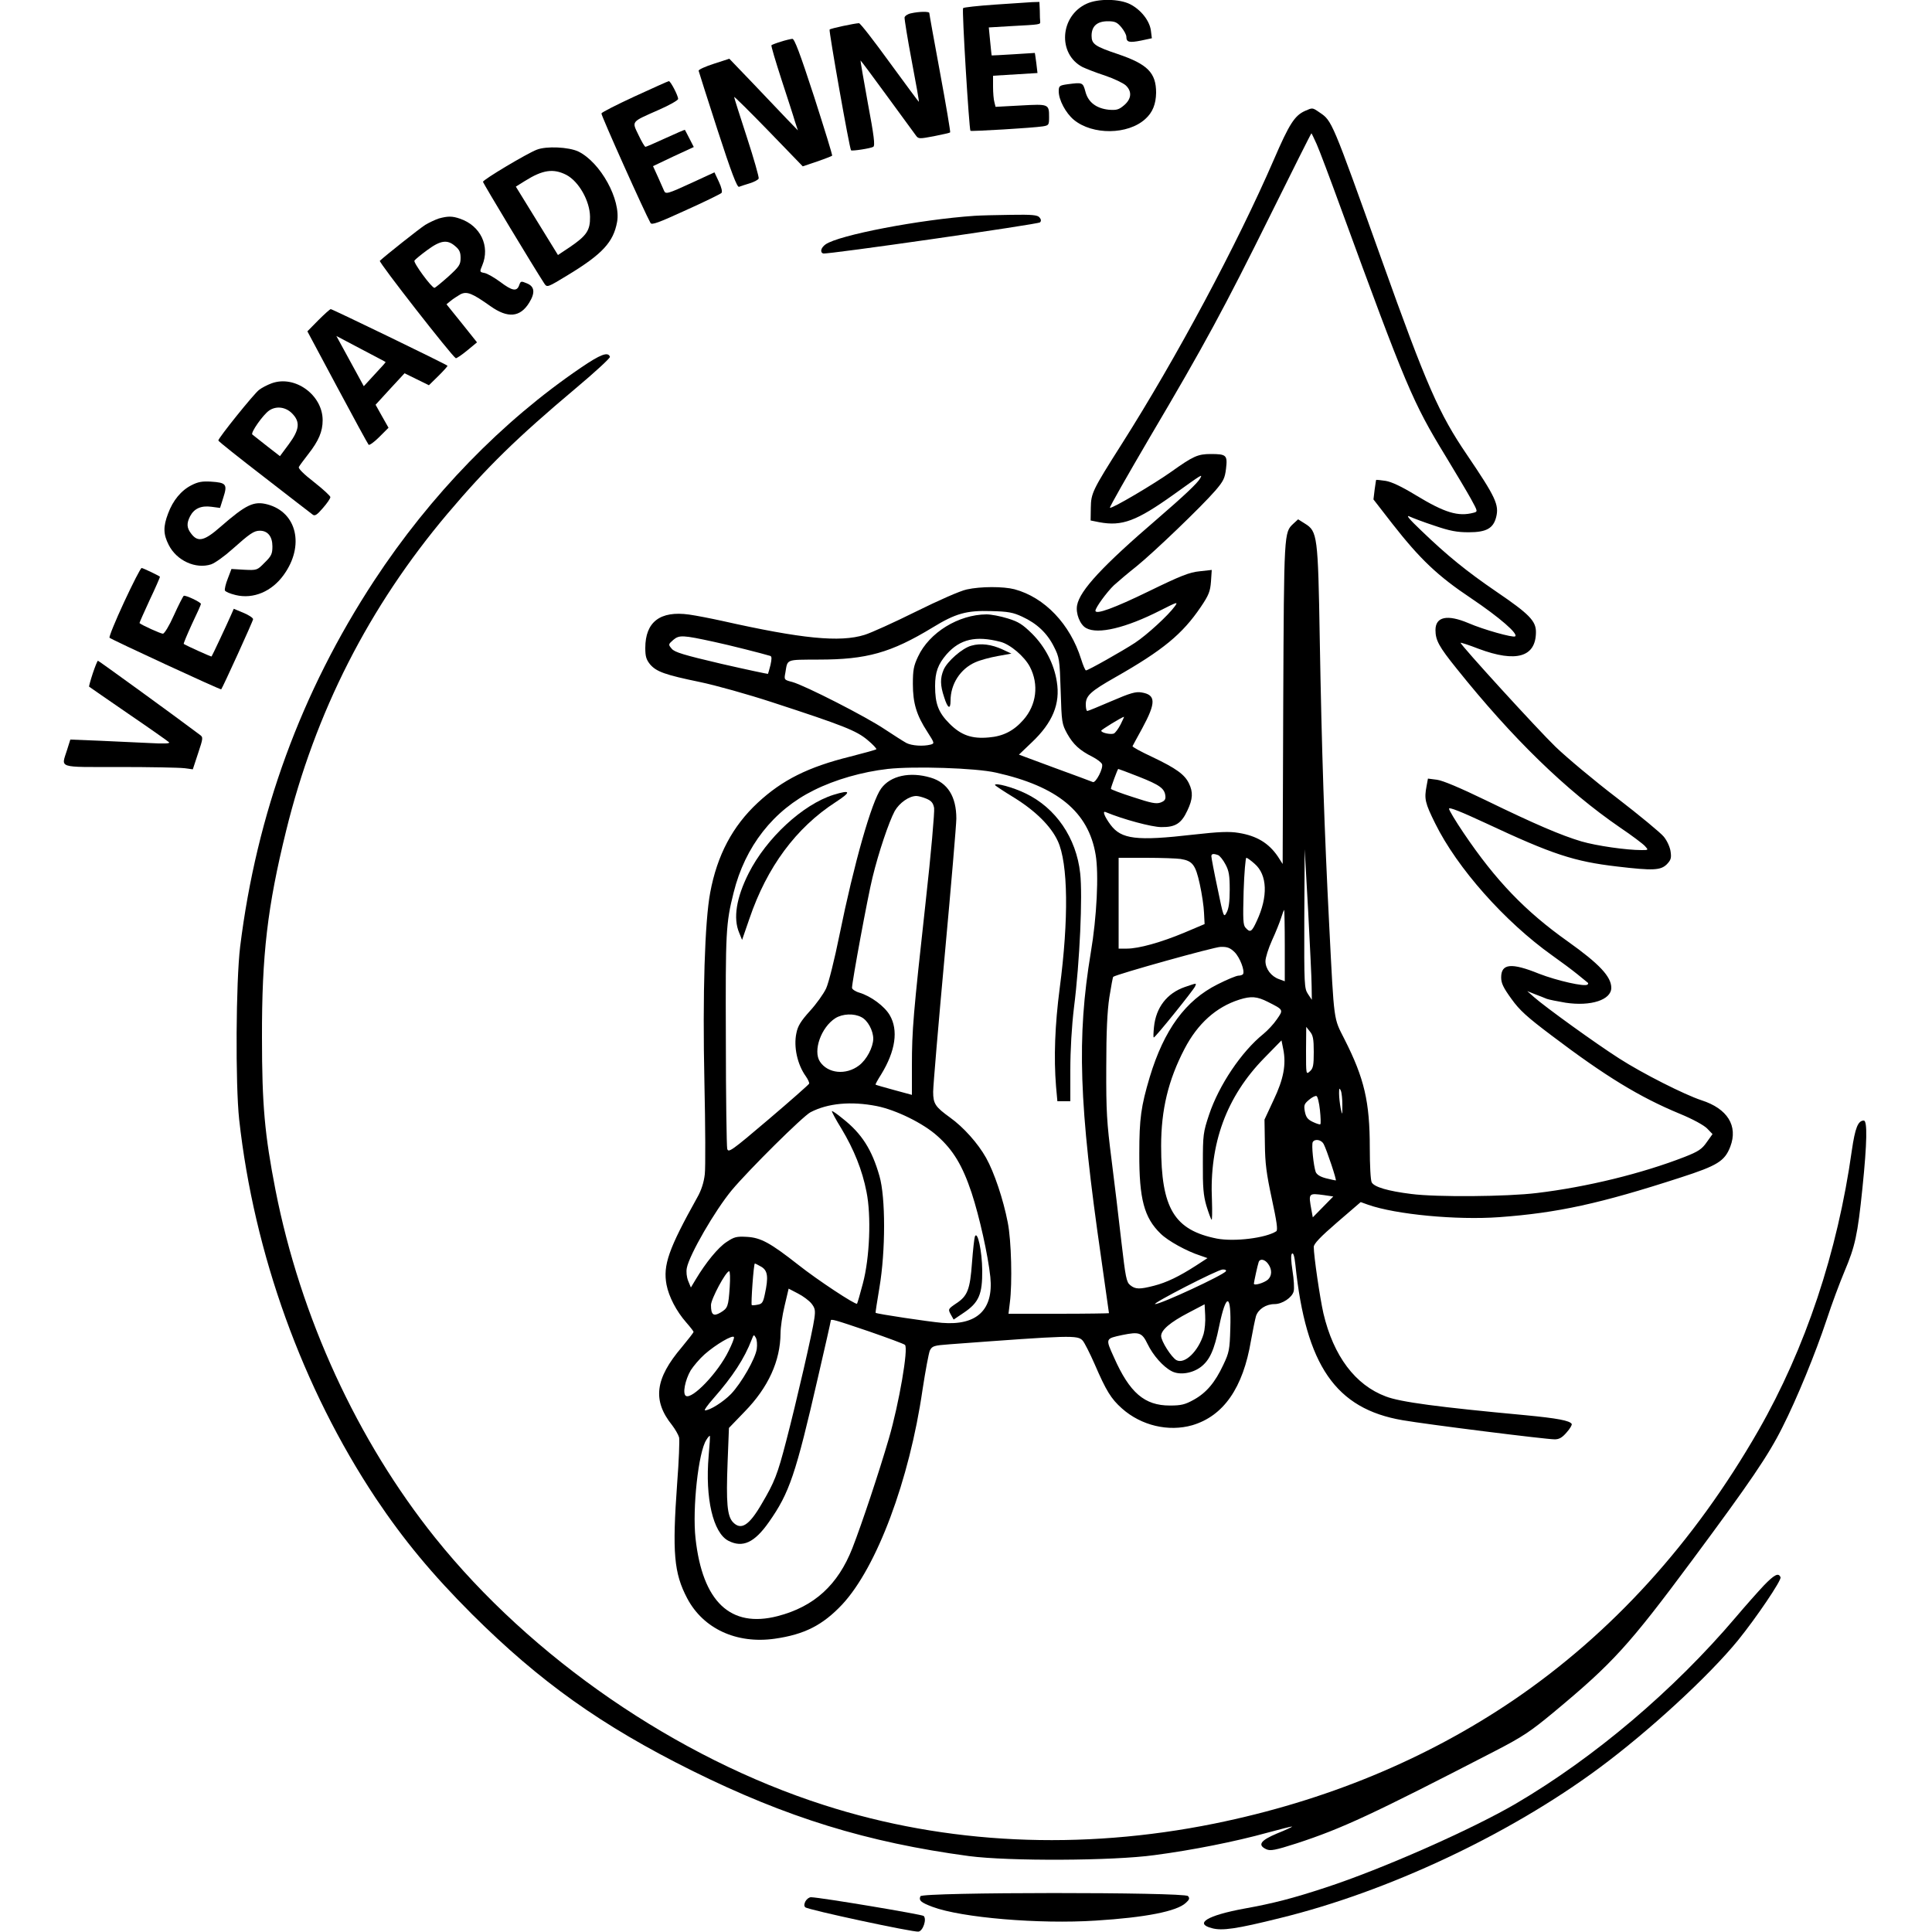 <?xml version="1.0" standalone="no"?>
<!DOCTYPE svg PUBLIC "-//W3C//DTD SVG 20010904//EN"
 "http://www.w3.org/TR/2001/REC-SVG-20010904/DTD/svg10.dtd">
<svg version="1.0" xmlns="http://www.w3.org/2000/svg"
 width="1000pt" height="1000pt" viewBox="0 0 1000 1000"
 preserveAspectRatio="xMidYMid meet">
<g transform="translate(0,1000) scale(0.1,-0.1)"
fill="#000000" stroke="none">
<path d="M5625 9981 c-139 -63 -152 -260 -22 -328 17 -8 69 -29 116 -44 47
-16 95 -39 108 -51 33 -31 30 -70 -9 -103 -27 -23 -39 -26 -79 -23 -65 7 -107
39 -121 94 -13 48 -15 48 -92 38 -43 -6 -46 -9 -46 -37 0 -44 36 -112 78 -147
97 -80 280 -78 370 4 38 34 55 77 56 136 0 103 -44 148 -198 200 -119 40 -136
52 -136 95 0 50 29 75 84 75 37 0 48 -5 70 -31 14 -17 26 -39 26 -49 0 -29 15
-32 76 -20 l56 12 -5 40 c-7 51 -51 107 -107 136 -57 29 -166 30 -225 3z"/>
<path d="M5148 9976 c-86 -6 -160 -14 -163 -18 -7 -7 31 -627 38 -635 5 -4
325 15 375 23 30 5 32 7 32 47 0 69 -1 69 -147 61 l-130 -7 -6 24 c-4 13 -7
49 -7 80 l0 57 115 7 115 7 -6 51 c-4 29 -7 52 -8 53 0 0 -50 -3 -111 -7 -60
-4 -111 -6 -112 -6 -1 1 -4 34 -8 73 l-7 72 118 7 c150 8 149 8 148 23 -1 6
-2 32 -2 57 l-2 45 -37 -1 c-21 -1 -109 -7 -195 -13z"/>
<path d="M4715 9931 c-16 -3 -31 -13 -33 -21 -1 -8 15 -109 37 -225 22 -115
39 -211 37 -212 -1 -1 -68 90 -150 202 -82 113 -153 205 -160 205 -24 -1 -147
-27 -152 -33 -5 -5 103 -617 111 -625 5 -5 102 10 115 18 10 6 4 56 -28 226
-22 121 -39 220 -38 221 1 1 63 -82 138 -185 75 -103 143 -195 150 -205 12
-16 18 -16 92 -2 44 9 82 17 84 20 2 2 -21 140 -52 307 -31 167 -56 306 -56
311 0 8 -52 8 -95 -2z"/>
<path d="M4041 9784 c-24 -7 -46 -16 -48 -18 -3 -2 21 -82 52 -178 31 -95 63
-193 70 -218 l15 -45 -58 60 c-31 33 -111 117 -177 186 l-120 125 -80 -26
c-44 -14 -79 -30 -79 -36 1 -5 45 -143 98 -307 71 -219 101 -297 111 -294 7 3
32 11 55 18 23 7 44 18 47 25 2 7 -25 103 -61 213 -36 111 -66 204 -66 209 0
4 80 -75 178 -176 l177 -183 74 25 c41 14 76 28 78 30 3 2 -40 139 -93 305
-74 227 -102 301 -113 300 -9 -1 -36 -7 -60 -15z"/>
<path d="M3285 9501 c-93 -43 -170 -82 -172 -88 -3 -8 224 -514 254 -567 6
-12 41 1 183 66 96 43 179 84 184 89 6 5 1 28 -13 58 l-23 49 -117 -54 c-124
-57 -136 -61 -144 -41 -3 6 -17 38 -31 70 l-26 57 105 50 106 49 -22 43 c-12
24 -23 44 -24 46 -1 1 -46 -18 -100 -43 -54 -25 -101 -45 -104 -45 -4 0 -20
27 -36 61 -35 73 -41 66 104 130 55 24 101 50 101 57 0 17 -39 92 -48 92 -4 0
-83 -36 -177 -79z"/>
<path d="M6755 9426 c-54 -24 -82 -68 -161 -251 -192 -443 -504 -1026 -789
-1475 -151 -238 -158 -253 -159 -329 l-1 -65 45 -9 c118 -22 192 6 383 142
152 109 152 109 139 85 -14 -25 -82 -89 -222 -210 -282 -242 -401 -370 -415
-447 -8 -42 15 -101 47 -118 61 -34 206 1 383 91 89 45 94 47 76 22 -34 -47
-144 -148 -206 -189 -64 -42 -243 -143 -254 -143 -4 0 -15 26 -25 58 -57 182
-189 320 -345 362 -58 15 -175 15 -247 -1 -34 -7 -147 -57 -264 -115 -113 -56
-232 -110 -265 -120 -128 -40 -326 -20 -736 72 -59 13 -136 28 -172 33 -150
21 -227 -38 -227 -173 0 -44 5 -60 25 -85 33 -38 78 -54 257 -91 82 -17 250
-64 375 -105 368 -120 436 -147 493 -195 28 -23 48 -45 46 -48 -3 -3 -64 -20
-135 -38 -218 -54 -352 -121 -479 -239 -130 -121 -210 -271 -246 -465 -28
-148 -40 -527 -30 -980 5 -228 6 -444 2 -478 -5 -43 -18 -83 -39 -120 -149
-267 -178 -351 -159 -452 12 -62 51 -137 102 -195 21 -24 38 -46 38 -49 0 -3
-28 -39 -61 -79 -139 -163 -153 -276 -50 -404 16 -21 32 -49 36 -63 3 -14 -1
-121 -10 -237 -26 -360 -17 -465 52 -596 83 -157 255 -237 453 -209 154 22
248 70 349 177 179 192 348 643 416 1112 15 98 32 189 38 203 12 23 20 26 102
32 631 47 663 48 689 19 9 -10 37 -65 62 -122 60 -139 85 -179 141 -229 100
-89 241 -122 364 -87 162 48 263 193 304 438 9 51 21 109 26 127 12 36 52 62
96 62 40 0 91 34 99 66 4 15 1 63 -6 106 -8 53 -9 83 -3 89 7 7 13 -12 18 -58
54 -520 208 -745 555 -804 127 -22 742 -99 787 -99 23 0 39 9 62 36 17 19 29
39 26 44 -11 17 -73 29 -240 45 -452 42 -647 68 -722 97 -158 59 -271 209
-323 430 -18 79 -50 297 -50 344 0 16 34 52 121 127 l122 105 39 -14 c143 -50
456 -80 678 -64 302 22 522 70 938 205 192 62 229 85 258 160 41 108 -15 197
-149 240 -88 29 -306 139 -427 217 -122 78 -381 265 -440 317 l-35 31 40 -16
c22 -8 49 -19 61 -24 11 -4 55 -13 97 -20 132 -20 237 15 237 77 0 58 -62 124
-225 240 -220 156 -373 315 -539 561 -42 62 -76 119 -76 126 0 10 64 -16 191
-75 344 -161 456 -198 679 -224 186 -22 225 -20 257 11 21 22 25 32 20 66 -3
23 -18 56 -35 77 -16 20 -125 110 -243 201 -118 90 -261 210 -318 265 -92 89
-491 526 -491 538 0 2 42 -11 93 -31 195 -73 297 -43 297 87 0 57 -35 93 -204
208 -155 106 -254 186 -391 318 -60 57 -80 81 -60 72 17 -8 75 -30 130 -48 79
-27 116 -34 177 -34 91 0 127 20 142 78 16 64 -2 103 -151 323 -145 213 -209
358 -442 1011 -258 721 -256 717 -321 761 -38 26 -36 25 -75 8z m60 -172 c14
-31 70 -180 125 -331 338 -924 372 -1005 543 -1285 51 -84 110 -183 130 -219
36 -66 37 -67 14 -73 -80 -21 -149 0 -299 91 -74 45 -125 69 -156 74 -26 4
-48 6 -49 5 -1 -1 -4 -24 -8 -51 l-6 -50 97 -125 c144 -184 235 -271 409 -387
147 -99 246 -185 227 -197 -12 -7 -161 34 -242 69 -109 46 -170 33 -170 -36 0
-53 18 -86 109 -199 289 -361 565 -630 846 -823 61 -41 119 -85 129 -96 19
-21 19 -21 -18 -21 -78 0 -232 22 -311 45 -104 31 -238 88 -495 213 -132 64
-222 102 -252 106 l-47 6 -7 -38 c-13 -67 -8 -88 44 -193 114 -232 361 -510
607 -685 44 -31 103 -75 130 -97 28 -23 52 -42 54 -44 2 -2 2 -6 -2 -9 -13
-13 -158 20 -251 56 -143 58 -196 53 -196 -19 0 -30 11 -53 53 -111 42 -59 81
-94 207 -189 280 -212 457 -320 665 -406 68 -28 124 -59 141 -76 l28 -29 -30
-42 c-25 -36 -43 -48 -114 -76 -221 -86 -506 -156 -765 -187 -155 -19 -520
-22 -650 -5 -121 15 -192 36 -205 60 -6 10 -10 89 -10 178 0 239 -28 360 -131
563 -57 113 -53 78 -79 589 -25 488 -39 906 -49 1485 -9 533 -12 555 -77 595
l-35 22 -25 -23 c-48 -45 -48 -42 -52 -927 l-3 -834 -25 39 c-47 69 -109 107
-203 122 -47 8 -101 6 -234 -9 -295 -34 -373 -24 -429 51 -31 42 -43 73 -26
66 91 -38 240 -78 289 -78 73 -1 104 19 135 86 28 59 30 95 8 140 -22 46 -66
78 -190 137 -58 27 -104 52 -102 56 2 4 24 45 50 92 72 133 72 174 -4 186 -29
5 -58 -3 -155 -45 -65 -28 -121 -51 -125 -51 -5 0 -8 15 -8 34 0 45 25 68 152
140 248 141 348 224 443 364 42 62 49 81 53 132 l4 60 -63 -7 c-52 -5 -98 -23
-264 -104 -179 -87 -275 -122 -275 -100 0 16 60 98 96 132 22 20 74 64 117 98
90 73 334 307 407 391 43 50 50 65 56 115 8 69 2 75 -79 75 -67 0 -91 -11
-202 -90 -91 -65 -313 -196 -320 -188 -3 3 90 166 206 364 286 484 384 666
627 1156 114 230 208 418 210 418 1 0 13 -25 27 -56z m-1524 -2446 c76 -35
129 -85 164 -155 28 -55 30 -66 35 -228 5 -164 6 -172 34 -223 31 -55 64 -86
132 -120 23 -12 44 -28 48 -37 8 -21 -32 -98 -47 -93 -7 3 -95 36 -197 73
l-186 69 66 63 c108 102 149 200 130 315 -14 91 -60 180 -128 248 -49 48 -70
62 -126 79 -38 12 -87 21 -110 21 -145 -1 -296 -94 -354 -218 -23 -48 -27 -71
-27 -142 0 -100 19 -162 75 -248 37 -58 38 -60 17 -66 -39 -10 -97 -6 -125 8
-15 8 -65 40 -112 71 -96 65 -414 227 -479 245 -43 11 -43 12 -36 48 12 72 0
67 172 68 249 0 374 35 590 166 119 73 176 89 303 85 88 -2 114 -7 161 -29z
m-1596 -130 c76 -16 253 -61 292 -73 8 -3 8 -15 1 -47 -6 -24 -12 -44 -13 -46
-1 -1 -110 22 -241 52 -196 46 -242 60 -257 78 -19 22 -18 23 8 46 31 26 49
25 210 -10z m1483 0 c51 -13 125 -76 153 -130 47 -91 34 -197 -34 -274 -50
-57 -105 -85 -179 -91 -87 -8 -143 11 -203 71 -58 58 -75 103 -75 195 0 72 15
113 60 165 69 78 151 97 278 64z m622 -428 c-12 -23 -27 -43 -35 -47 -18 -6
-65 4 -65 15 0 5 106 70 118 72 1 0 -7 -18 -18 -40z m-645 -249 c318 -71 479
-203 516 -425 17 -100 6 -323 -25 -506 -73 -440 -62 -784 54 -1584 22 -153 40
-281 40 -283 0 -1 -117 -3 -260 -3 l-260 0 7 58 c13 99 8 321 -11 415 -23 119
-70 259 -112 334 -42 75 -117 159 -187 209 -76 55 -87 71 -87 133 0 30 27 348
60 708 33 359 60 677 60 706 0 114 -45 186 -133 212 -107 32 -208 10 -256 -56
-49 -66 -141 -389 -216 -759 -25 -124 -56 -248 -69 -276 -13 -28 -51 -81 -84
-117 -47 -52 -63 -78 -70 -115 -15 -70 5 -162 49 -223 11 -16 19 -33 17 -38
-2 -5 -96 -88 -210 -185 -194 -165 -208 -174 -214 -152 -3 14 -7 269 -7 568
-2 557 0 598 40 757 59 240 207 428 416 531 110 55 250 95 382 110 136 15 456
5 560 -19z m739 -21 c109 -43 134 -61 138 -100 2 -18 -4 -26 -25 -34 -23 -8
-48 -3 -142 28 -63 20 -115 40 -115 43 0 9 35 103 38 103 2 0 50 -18 106 -40z
m-1099 -114 c26 -11 35 -22 40 -48 3 -18 -16 -238 -44 -488 -64 -580 -71 -662
-71 -846 l0 -151 -92 25 c-51 14 -94 26 -96 28 -2 1 11 25 29 53 74 121 90
229 44 307 -27 46 -97 98 -157 116 -21 6 -38 18 -38 25 0 31 82 475 106 571
32 132 85 288 115 344 24 42 74 78 112 78 10 0 33 -6 52 -14z m1994 -971 l1
-70 -20 30 c-19 29 -20 46 -19 390 l2 360 18 -320 c9 -176 18 -351 18 -390z
m-484 679 c9 -4 26 -25 38 -48 18 -33 22 -58 22 -131 0 -63 -5 -98 -16 -118
-15 -28 -16 -26 -47 125 -18 84 -32 159 -32 166 0 13 10 15 35 6z m-194 -20
c62 -10 77 -30 99 -130 11 -50 21 -117 22 -149 l3 -58 -104 -44 c-122 -51
-237 -83 -298 -83 l-43 0 0 235 0 235 143 0 c78 0 158 -3 178 -6z m383 -25
c66 -57 70 -170 11 -296 -26 -57 -34 -62 -58 -35 -13 14 -14 42 -10 190 3 94
10 172 14 172 5 0 24 -14 43 -31z m156 -423 l0 -185 -30 11 c-40 14 -70 53
-70 93 0 18 15 66 34 108 19 41 40 94 47 116 7 23 14 41 16 41 1 0 3 -83 3
-184z m-260 -34 c28 -28 54 -97 44 -114 -3 -4 -13 -8 -24 -8 -10 0 -59 -20
-108 -45 -166 -83 -277 -235 -351 -480 -45 -151 -54 -215 -54 -395 -1 -235 25
-333 110 -415 38 -38 137 -92 206 -114 l37 -13 -60 -39 c-87 -56 -151 -87
-217 -104 -74 -19 -96 -19 -123 3 -20 16 -24 39 -46 227 -13 116 -36 307 -51
425 -24 188 -28 248 -27 475 0 185 5 290 16 363 9 57 18 105 20 106 19 14 524
155 556 155 35 1 49 -5 72 -27z m173 -258 c81 -41 81 -40 46 -90 -16 -24 -48
-58 -70 -76 -113 -91 -230 -265 -281 -418 -30 -90 -32 -104 -32 -250 -1 -125
3 -168 18 -220 11 -36 23 -69 27 -73 3 -5 4 40 2 100 -14 294 75 537 271 737
l89 91 9 -45 c16 -80 2 -155 -50 -264 l-47 -101 2 -125 c1 -102 8 -155 36
-285 25 -116 32 -162 23 -168 -54 -35 -216 -55 -307 -38 -221 44 -289 156
-289 480 0 187 37 341 121 502 68 131 164 217 284 255 60 19 91 17 148 -12z
m-2104 -79 c32 -16 61 -69 61 -112 -1 -44 -34 -108 -74 -138 -67 -51 -161 -42
-202 20 -37 56 6 178 80 225 37 23 96 26 135 5z m2341 -180 c0 -69 -3 -85 -20
-100 -20 -18 -20 -17 -20 106 l1 124 19 -24 c16 -19 20 -38 20 -106z m148
-275 c0 -55 0 -55 -9 -15 -4 22 -8 56 -8 75 0 28 2 31 9 15 5 -11 8 -45 8 -75z
m-116 -26 c4 -38 5 -71 2 -73 -2 -3 -20 3 -39 12 -27 13 -35 24 -41 53 -6 33
-4 40 21 61 15 13 32 22 39 20 6 -2 14 -35 18 -73z m-2294 21 c100 -20 241
-89 314 -155 82 -73 130 -153 177 -294 41 -125 85 -323 97 -436 17 -170 -70
-252 -251 -237 -68 6 -337 46 -343 52 -1 1 8 60 20 131 32 190 32 467 0 577
-39 137 -92 220 -190 297 -29 24 -54 41 -56 39 -2 -2 20 -44 50 -92 64 -107
107 -213 129 -326 25 -123 17 -341 -19 -475 -14 -54 -28 -101 -30 -104 -8 -7
-204 122 -305 202 -144 113 -193 140 -265 144 -54 3 -66 0 -106 -27 -43 -28
-107 -106 -160 -195 l-24 -40 -14 34 c-8 20 -11 47 -7 67 13 68 145 297 233
403 87 104 367 382 407 403 90 47 210 58 343 32z m2313 -196 c16 -30 69 -189
63 -189 -3 0 -25 5 -50 11 -31 8 -48 19 -54 33 -11 31 -23 143 -15 155 11 18
44 12 56 -10z m3 -265 l47 -7 -53 -54 -53 -54 -7 38 c-16 88 -16 88 66 77z
m-290 -356 c21 -29 20 -61 -1 -81 -21 -18 -73 -33 -73 -21 1 11 19 95 25 112
7 19 32 14 49 -10z m-2623 -15 c33 -20 37 -53 18 -141 -9 -43 -14 -51 -37 -55
-15 -3 -29 -4 -31 -2 -5 6 10 215 16 215 3 0 18 -8 34 -17z m2404 -23 c-13
-20 -336 -170 -366 -170 -23 0 324 179 349 179 13 1 21 -3 17 -9z m-2568 -82
c-7 -102 -10 -109 -48 -132 -36 -21 -49 -12 -49 39 0 31 77 175 94 175 5 0 6
-36 3 -82z m423 -85 c19 -24 21 -36 15 -78 -8 -63 -93 -432 -146 -635 -45
-173 -60 -211 -126 -323 -66 -114 -108 -140 -150 -95 -29 32 -35 100 -27 308
l7 179 81 84 c123 126 185 263 186 406 0 29 9 93 21 142 l21 89 48 -25 c26
-13 58 -37 70 -52z m2168 -131 c-3 -107 -6 -123 -36 -186 -43 -92 -88 -145
-153 -181 -45 -25 -65 -30 -124 -30 -131 0 -208 66 -289 249 -45 99 -45 97 43
116 88 18 102 13 131 -47 28 -58 80 -117 124 -140 41 -22 107 -12 152 22 45
35 69 86 94 209 37 179 64 173 58 -12z m-138 -26 c-27 -90 -98 -159 -141 -136
-26 15 -79 98 -79 125 0 31 47 71 141 120 l84 44 3 -57 c2 -31 -2 -75 -8 -96z
m-1733 13 c98 -34 182 -65 187 -70 19 -17 -31 -305 -83 -484 -53 -181 -139
-439 -189 -568 -75 -191 -198 -303 -387 -352 -244 -63 -389 74 -425 403 -17
153 15 448 56 509 8 14 17 23 18 21 2 -1 -1 -48 -6 -103 -19 -220 23 -399 102
-440 74 -38 135 -10 210 97 106 151 138 244 255 754 36 155 65 284 65 288 0
11 17 6 197 -55z m-726 -102 c-55 -113 -189 -252 -221 -232 -18 11 -4 82 25
132 14 22 46 60 72 83 59 52 147 103 152 89 2 -6 -11 -38 -28 -72z m146 11
c-7 -50 -79 -176 -133 -233 -40 -41 -109 -85 -135 -85 -6 0 13 27 43 61 101
115 161 207 199 306 10 26 11 27 21 9 6 -10 8 -36 5 -58z"/>
<path d="M5028 6658 c-47 -12 -126 -82 -144 -125 -18 -43 -18 -80 3 -142 18
-58 33 -66 33 -18 0 87 51 165 128 199 24 11 76 25 115 32 l72 13 -45 21 c-58
27 -114 34 -162 20z"/>
<path d="M5150 5937 c0 -3 44 -32 98 -65 112 -69 192 -149 227 -225 54 -116
57 -406 10 -762 -25 -191 -31 -360 -19 -508 l7 -77 33 0 34 0 0 163 c0 101 7
224 19 323 30 237 45 578 32 694 -20 183 -126 338 -282 413 -65 32 -159 57
-159 44z"/>
<path d="M4314 5886 c-159 -50 -347 -224 -439 -406 -64 -127 -81 -233 -49
-308 l15 -37 38 110 c91 268 242 471 446 603 83 54 80 66 -11 38z"/>
<path d="M6132 4891 c-92 -32 -149 -106 -159 -207 -3 -30 -4 -54 -1 -54 8 0
207 247 214 265 7 18 11 18 -54 -4z"/>
<path d="M5046 3600 c-3 -8 -10 -69 -15 -136 -10 -138 -23 -172 -81 -210 -44
-30 -44 -30 -27 -61 l13 -23 52 35 c79 53 97 96 96 220 -1 99 -24 207 -38 175z"/>
<path d="M2778 9225 c-50 -19 -278 -155 -278 -166 0 -7 261 -440 317 -526 15
-22 15 -22 125 45 176 107 233 169 252 273 21 115 -86 309 -201 365 -49 23
-165 29 -215 9z m153 -130 c65 -34 122 -135 123 -217 1 -70 -17 -97 -103 -156
l-63 -42 -109 177 -109 177 48 30 c91 57 146 65 213 31z"/>
<path d="M5045 8883 c-283 -19 -705 -100 -772 -148 -24 -17 -30 -41 -12 -47
19 -6 1112 151 1122 161 7 7 6 16 -3 26 -10 12 -37 15 -149 13 -75 -1 -158 -3
-186 -5z"/>
<path d="M2271 8869 c-18 -6 -50 -21 -70 -33 -30 -19 -205 -158 -235 -186 -7
-7 371 -491 393 -504 3 -2 30 16 58 39 l52 43 -79 99 -79 98 22 18 c12 10 34
24 49 33 34 18 61 7 157 -61 89 -63 153 -58 200 18 32 52 28 84 -11 100 -31
13 -33 13 -41 -10 -12 -33 -36 -29 -98 18 -30 22 -66 43 -81 46 -26 5 -26 6
-12 39 42 100 -9 206 -115 242 -40 14 -63 14 -110 1z m85 -143 c22 -18 28 -32
28 -61 0 -35 -7 -45 -64 -97 -36 -32 -68 -58 -71 -58 -15 0 -110 130 -104 141
4 6 34 31 67 55 69 51 104 55 144 20z"/>
<path d="M1648 8343 l-57 -58 155 -290 c85 -159 158 -293 162 -297 4 -4 29 14
55 40 l48 48 -34 60 -33 59 75 82 75 81 63 -31 63 -31 50 49 c27 27 48 50 46
52 -7 8 -596 293 -604 293 -4 0 -33 -26 -64 -57z m348 -217 c1 -1 -24 -29 -56
-63 l-57 -62 -71 130 -71 130 127 -67 c70 -37 128 -67 128 -68z"/>
<path d="M3007 8097 c-408 -277 -779 -659 -1070 -1102 -378 -576 -609 -1208
-694 -1895 -22 -182 -25 -711 -5 -895 77 -695 328 -1390 707 -1960 144 -215
290 -392 499 -601 351 -349 668 -575 1136 -808 492 -244 908 -372 1435 -443
205 -27 745 -25 961 5 197 26 418 70 584 116 69 19 126 33 128 32 1 -2 -33
-18 -78 -36 -86 -36 -103 -60 -55 -82 21 -9 45 -5 157 31 235 77 388 148 1023
476 149 77 187 103 310 205 304 253 386 343 715 786 299 403 393 541 465 685
77 152 172 385 230 559 26 80 68 192 92 249 55 130 68 188 93 432 24 234 26
349 7 349 -30 0 -45 -38 -62 -155 -74 -527 -240 -1024 -484 -1450 -333 -580
-758 -1048 -1266 -1394 -454 -308 -974 -523 -1550 -640 -693 -140 -1386 -108
-2020 96 -762 244 -1514 761 -2013 1384 -403 503 -697 1142 -826 1799 -56 287
-70 440 -70 790 -1 427 28 676 125 1070 151 614 428 1159 836 1642 203 240
357 391 664 649 99 83 178 156 176 162 -9 28 -49 13 -150 -56z"/>
<path d="M1406 8016 c-22 -8 -51 -23 -65 -34 -26 -19 -211 -249 -211 -262 0
-4 107 -89 238 -190 130 -101 243 -188 251 -194 11 -8 22 -1 52 34 22 25 39
50 39 57 0 6 -38 41 -85 78 -53 41 -83 71 -78 78 3 7 26 37 49 67 54 69 74
117 74 175 0 131 -144 235 -264 191z m105 -155 c44 -44 40 -84 -16 -160 l-46
-62 -67 52 c-37 29 -71 56 -76 60 -10 9 55 102 87 124 36 25 85 19 118 -14z"/>
<path d="M992 7489 c-54 -27 -97 -79 -122 -147 -26 -68 -25 -107 3 -162 41
-82 140 -127 220 -101 20 7 69 42 109 78 91 81 112 96 143 96 41 0 65 -30 65
-81 0 -38 -5 -50 -40 -84 -39 -40 -40 -40 -106 -37 l-66 4 -19 -50 c-11 -27
-17 -55 -15 -61 3 -7 27 -17 56 -24 91 -22 187 18 249 105 108 150 68 323 -84
364 -71 19 -111 0 -244 -116 -82 -72 -116 -81 -150 -37 -25 31 -26 55 -7 92
21 40 57 56 110 49 l45 -6 17 54 c22 68 15 77 -63 82 -45 3 -68 -1 -101 -18z"/>
<path d="M642 6883 c-45 -97 -79 -180 -75 -184 11 -10 575 -271 578 -267 9 12
165 354 165 363 0 7 -23 22 -50 33 l-50 21 -14 -32 c-21 -48 -98 -212 -101
-215 -2 -2 -124 53 -144 65 -2 2 17 47 42 102 26 54 47 101 47 105 0 9 -80 47
-89 42 -4 -3 -27 -48 -51 -101 -24 -54 -49 -95 -57 -95 -11 0 -109 44 -121 55
-1 1 23 55 53 120 31 65 54 119 53 120 -9 7 -88 45 -95 45 -5 0 -46 -80 -91
-177z"/>
<path d="M480 6514 c-12 -36 -20 -67 -19 -68 2 -2 94 -65 204 -141 110 -75
205 -142 210 -147 7 -7 -28 -8 -100 -4 -60 3 -178 8 -260 12 l-151 6 -17 -54
c-30 -96 -55 -88 272 -88 158 0 309 -3 333 -6 l46 -6 27 82 c27 81 27 84 9 97
-126 95 -523 383 -527 383 -3 0 -15 -30 -27 -66z"/>
<path d="M9129 1793 c-30 -32 -95 -105 -144 -163 -321 -378 -731 -726 -1138
-965 -231 -135 -695 -340 -986 -435 -167 -55 -271 -82 -421 -109 -190 -35
-260 -77 -168 -101 53 -15 128 -4 353 52 560 137 1186 432 1650 775 261 193
571 479 721 663 94 116 226 311 220 326 -10 25 -31 15 -87 -43z"/>
<path d="M4764 185 c-9 -22 2 -32 63 -55 150 -56 551 -90 844 -71 257 16 421
48 467 92 18 16 21 24 11 35 -18 21 -1377 21 -1385 -1z"/>
<path d="M4169 159 c-7 -14 -8 -24 -1 -31 13 -13 559 -130 586 -126 23 3 44
64 27 81 -8 8 -534 96 -583 97 -10 0 -22 -9 -29 -21z"/>
</g>
</svg>
